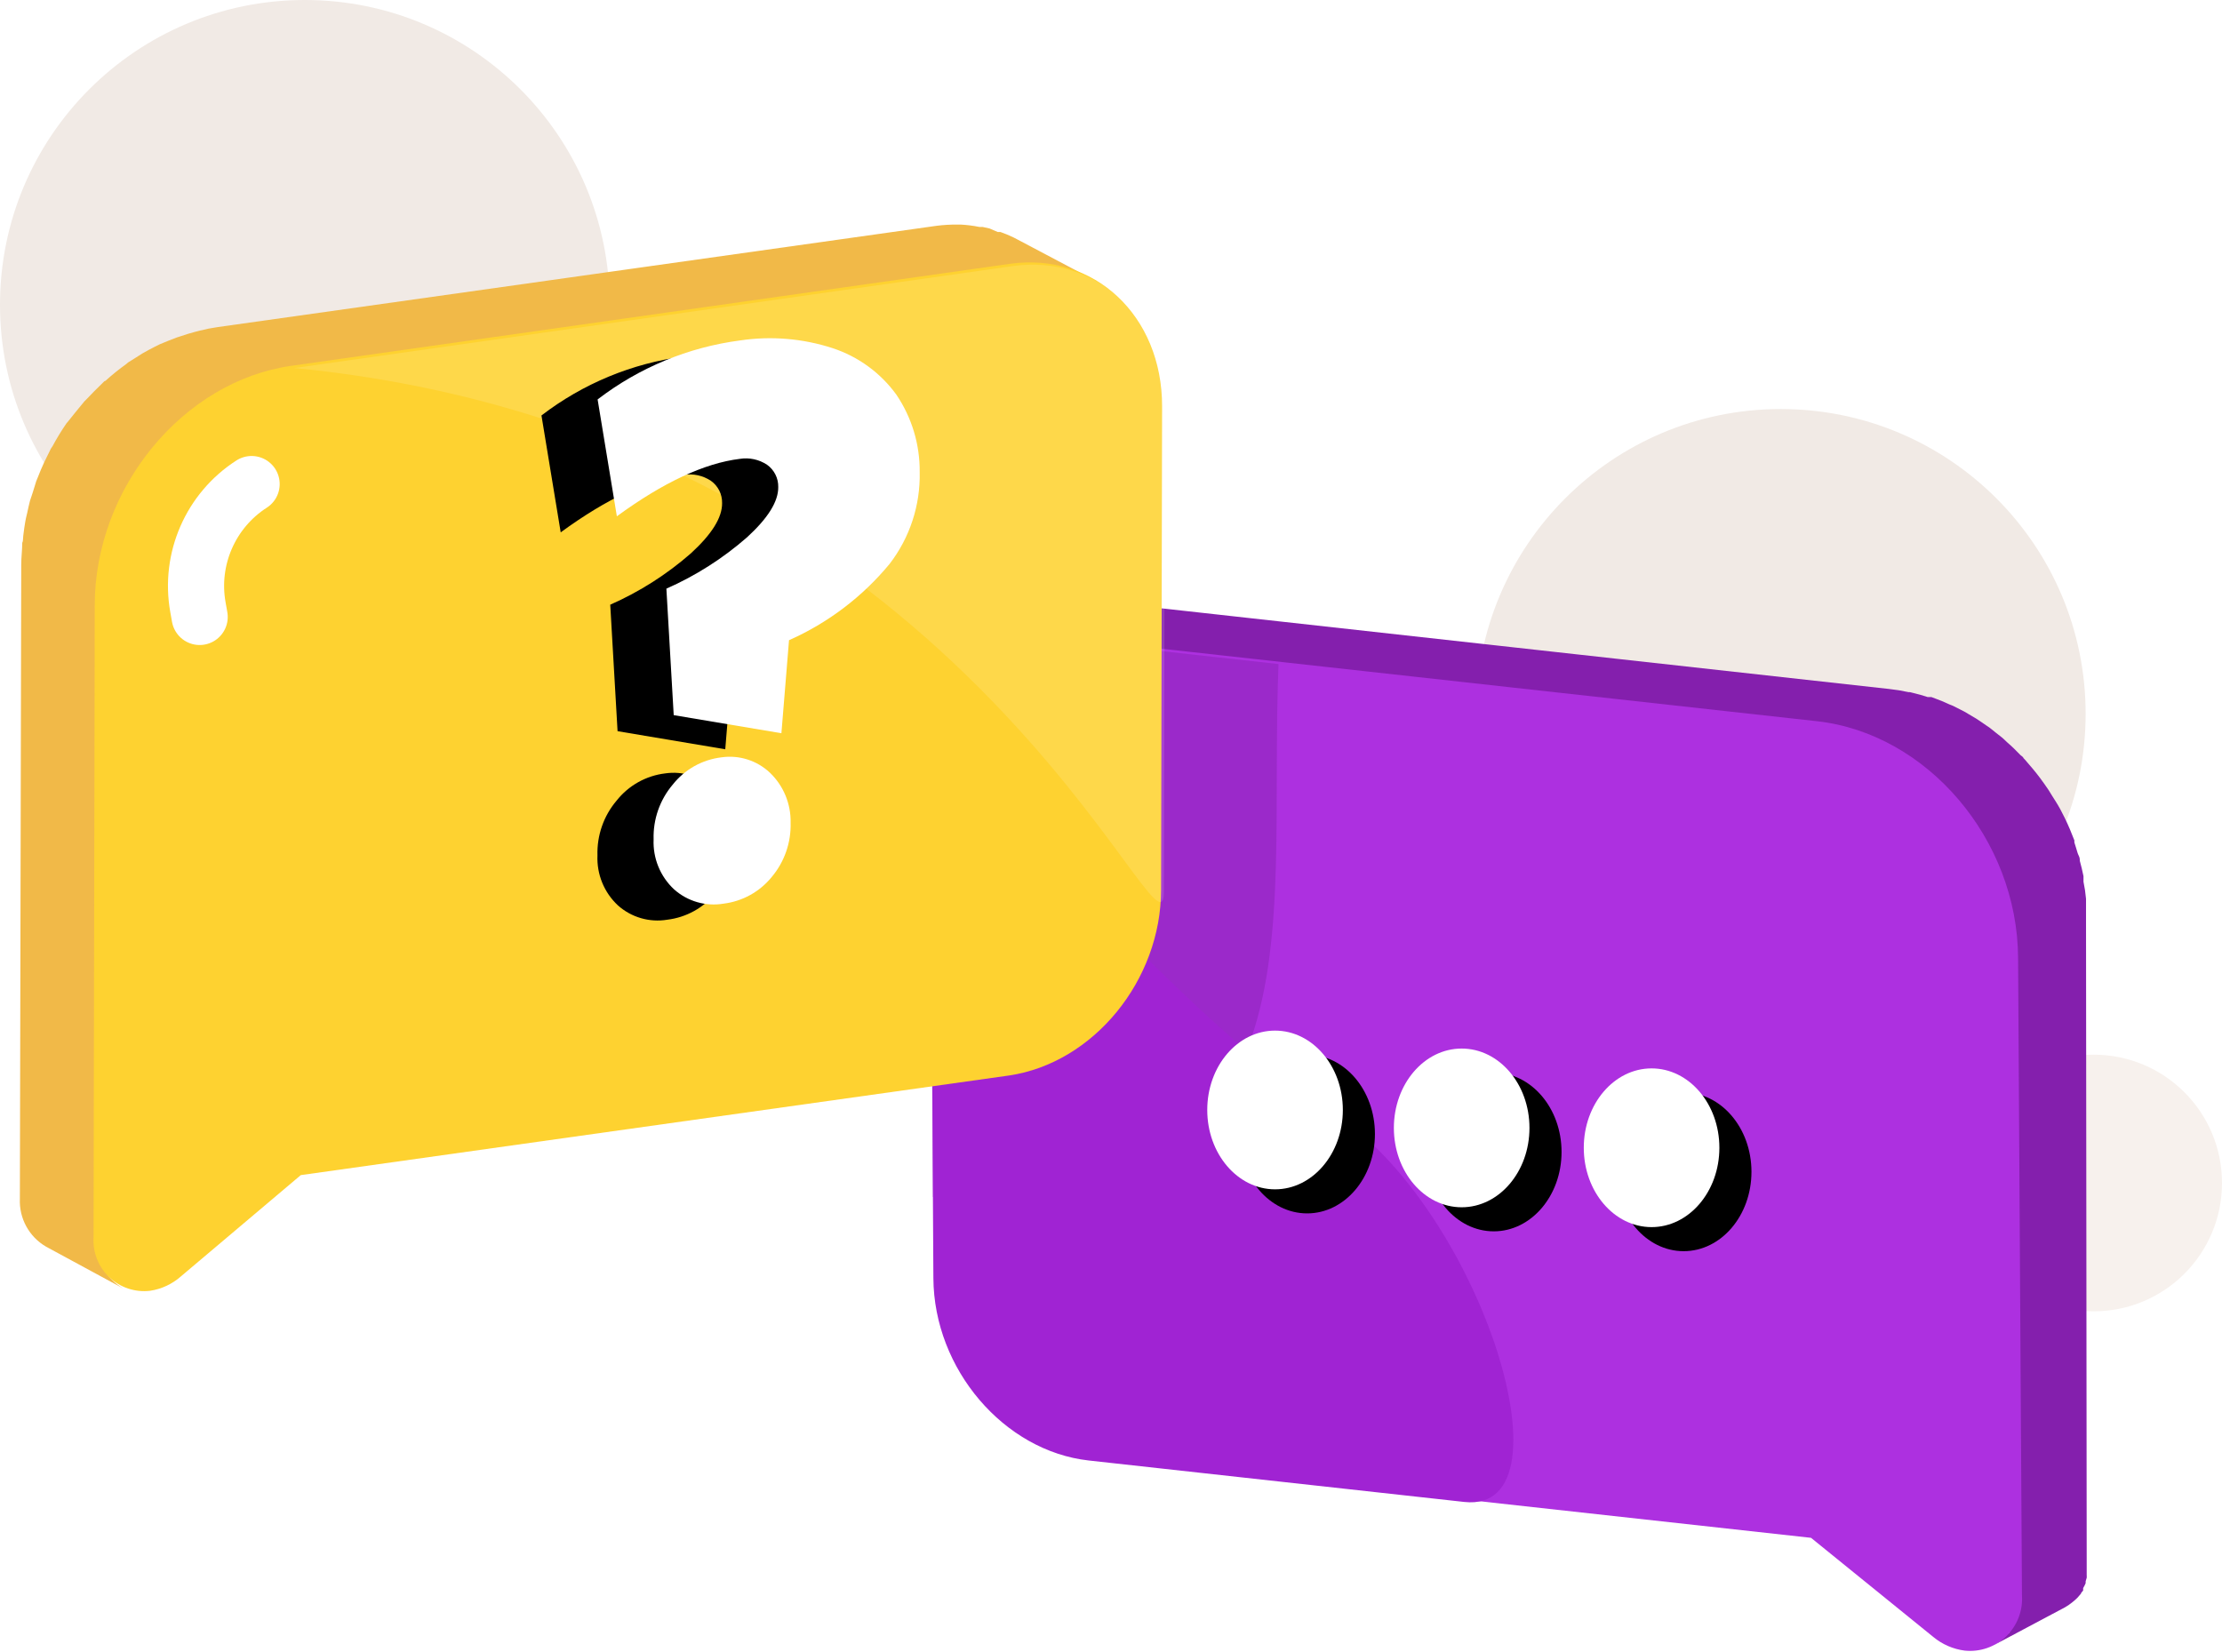 <?xml version="1.0" encoding="UTF-8"?>
<svg width="277px" height="206px" viewBox="0 0 277 206" version="1.1" xmlns="http://www.w3.org/2000/svg" xmlns:xlink="http://www.w3.org/1999/xlink">
    <!-- Generator: Sketch 63.1 (92452) - https://sketch.com -->
    <title>illus_tchat</title>
    <desc>Created with Sketch.</desc>
    <defs>
        <filter x="-7.7%" y="-11.2%" width="115.4%" height="122.3%" filterUnits="objectBoundingBox" id="filter-1">
            <feOffset dx="-7" dy="10" in="SourceAlpha" result="shadowOffsetOuter1"></feOffset>
            <feColorMatrix values="0 0 0 0 0.842   0 0 0 0 0.779   0 0 0 0 0.737  0 0 0 0.225 0" type="matrix" in="shadowOffsetOuter1" result="shadowMatrixOuter1"></feColorMatrix>
            <feMerge>
                <feMergeNode in="shadowMatrixOuter1"></feMergeNode>
                <feMergeNode in="SourceGraphic"></feMergeNode>
            </feMerge>
        </filter>
        <path d="M110.872,10.206 C124.62,11.743 135.842,24.944 135.926,39.681 L136.41,119.201 C136.538,121.109 135.818,122.976 134.442,124.303 C133.066,125.63 131.175,126.283 129.273,126.086 C127.832,125.9 126.474,125.309 125.357,124.381 L110.114,112.022 L20.299,102.106 C9.772,100.927 1.013,90.737 0.95,79.368 L0.592,18.586 C0.592,7.195 9.014,-1.058 19.709,0.121 L110.872,10.206 Z" id="path-2"></path>
        <path d="M0.645,69.545 C0.579,58.281 0.479,41.385 0.347,18.858 C0.347,7.467 8.768,-0.786 19.463,0.393 C20.776,0.539 28.865,1.433 43.731,3.078 C42.347,37.281 50.347,71.281 0.645,69.545 Z" id="path-4"></path>
        <path d="M49.347,58.281 C68.347,69.281 81.209,109.13 66.879,107.548 C56.473,106.399 40.865,104.676 20.053,102.378 C9.526,101.199 0.768,91.009 0.705,79.64 L0.347,18.858 C0.347,7.467 30.347,47.281 49.347,58.281 Z" id="path-6"></path>
        <ellipse id="path-8" cx="43.298" cy="58.676" rx="8.452" ry="9.895"></ellipse>
        <filter x="-11.8%" y="-10.1%" width="147.3%" height="135.4%" filterUnits="objectBoundingBox" id="filter-9">
            <feOffset dx="4" dy="3" in="SourceAlpha" result="shadowOffsetOuter1"></feOffset>
            <feColorMatrix values="0 0 0 0 0   0 0 0 0 0   0 0 0 0 0  0 0 0 0.229 0" type="matrix" in="shadowOffsetOuter1"></feColorMatrix>
        </filter>
        <ellipse id="path-10" cx="66.562" cy="60.913" rx="8.452" ry="9.895"></ellipse>
        <filter x="-11.8%" y="-10.1%" width="147.3%" height="135.4%" filterUnits="objectBoundingBox" id="filter-11">
            <feOffset dx="4" dy="3" in="SourceAlpha" result="shadowOffsetOuter1"></feOffset>
            <feColorMatrix values="0 0 0 0 0   0 0 0 0 0   0 0 0 0 0  0 0 0 0.229 0" type="matrix" in="shadowOffsetOuter1"></feColorMatrix>
        </filter>
        <ellipse id="path-12" cx="90.237" cy="63.387" rx="8.452" ry="9.895"></ellipse>
        <filter x="-11.8%" y="-10.1%" width="147.3%" height="135.4%" filterUnits="objectBoundingBox" id="filter-13">
            <feOffset dx="4" dy="3" in="SourceAlpha" result="shadowOffsetOuter1"></feOffset>
            <feColorMatrix values="0 0 0 0 0   0 0 0 0 0   0 0 0 0 0  0 0 0 0.229 0" type="matrix" in="shadowOffsetOuter1"></feColorMatrix>
        </filter>
        <path d="M115.014,0.171 C125.541,-1.281 133.962,6.656 133.962,17.92 L133.836,78.218 C133.836,89.503 125.415,99.819 114.888,101.377 L26.588,113.799 L11.64,126.431 C10.561,127.383 9.231,128.004 7.808,128.22 C5.953,128.441 4.095,127.83 2.734,126.55 C1.373,125.27 0.649,123.454 0.755,121.589 L0.903,42.742 C0.903,28.152 11.914,14.783 25.43,12.888 L115.014,0.171 Z" id="path-14"></path>
        <path d="M115.361,0.453 C125.887,-1 134.309,6.937 134.309,18.201 L134.183,78.499 C134.183,89.784 109.092,21.281 25.777,13.169 L115.361,0.453 Z" id="path-16"></path>
        <path d="M95.981,96.344 C97.675,97.968 98.61,100.228 98.559,102.574 C98.633,105.049 97.792,107.465 96.196,109.358 C94.7,111.196 92.551,112.383 90.199,112.67 C87.975,113.044 85.702,112.385 84.023,110.88 C82.306,109.275 81.377,106.999 81.481,104.65 C81.405,102.161 82.253,99.731 83.862,97.83 C85.355,95.939 87.537,94.716 89.93,94.429 C92.134,94.109 94.363,94.815 95.981,96.344 Z M103.804,43.412 C106.988,44.46 109.762,46.483 111.734,49.194 C113.67,52.049 114.688,55.428 114.651,58.878 C114.742,63.008 113.415,67.045 110.892,70.317 C107.509,74.413 103.219,77.668 98.362,79.822 L97.413,91.422 L83.987,89.166 L83.074,73.396 C86.734,71.783 90.126,69.622 93.135,66.987 C95.748,64.588 97.037,62.53 97.019,60.722 C97.04,59.623 96.518,58.585 95.623,57.947 C94.622,57.284 93.407,57.022 92.222,57.213 C87.818,57.75 82.681,60.149 76.899,64.374 L74.5,49.802 C79.675,45.829 85.806,43.291 92.275,42.445 C96.141,41.87 100.088,42.201 103.804,43.412 Z" id="path-18"></path>
        <filter x="-26.1%" y="-5.0%" width="134.9%" height="112.7%" filterUnits="objectBoundingBox" id="filter-19">
            <feOffset dx="-7" dy="2" in="SourceAlpha" result="shadowOffsetOuter1"></feOffset>
            <feColorMatrix values="0 0 0 0 0.945   0 0 0 0 0.725   0 0 0 0 0.282  0 0 0 1 0" type="matrix" in="shadowOffsetOuter1"></feColorMatrix>
        </filter>
    </defs>
    <g id="En-cours" stroke="none" stroke-width="1" fill="none" fill-rule="evenodd">
        <g id="Homepage-review-design" transform="translate(-706, -2983)">
            <g id="illus_tchat" transform="translate(706, 2983)">
                <circle id="Oval" fill="#F1EAE5" cx="222" cy="89" r="38"></circle>
                <circle id="Oval" fill="#F1EAE5" cx="38" cy="38" r="38"></circle>
                <circle id="Oval" fill="#F7F1ED" cx="261" cy="147.5" r="16"></circle>
                <g id="Fichier-1" filter="url(#filter-1)" transform="translate(9, 18)">
                    <path d="M258.049,87.057 C258.049,86.763 258.049,86.468 258.049,86.194 C258.049,85.92 258.049,85.141 258.049,84.636 C258.049,84.636 258.049,84.489 258.049,84.426 C258.039,84.306 258.039,84.187 258.049,84.068 L257.922,82.994 L257.733,81.941 C257.743,81.787 257.743,81.632 257.733,81.478 C257.733,81.478 257.733,81.31 257.733,81.246 C257.606,80.594 257.438,79.941 257.27,79.31 C257.26,79.254 257.26,79.197 257.27,79.141 C257.27,78.867 257.08,78.615 256.996,78.341 C256.912,78.067 256.743,77.478 256.596,77.036 C256.588,76.952 256.588,76.867 256.596,76.783 C256.238,75.836 255.838,74.888 255.396,73.983 L255.396,73.983 C255.038,73.246 254.659,72.53 254.238,71.878 L253.838,71.246 C253.547,70.746 253.23,70.261 252.89,69.793 L252.343,69.035 C252.027,68.614 251.711,68.214 251.375,67.814 L250.743,67.077 C250.586,66.878 250.417,66.688 250.238,66.509 C250.238,66.383 250.006,66.277 249.88,66.151 C249.353,65.604 248.827,65.077 248.259,64.593 L247.816,64.172 L247.606,63.982 L246.827,63.372 C246.553,63.161 246.28,62.909 245.985,62.698 L245.606,62.445 L244.995,62.024 L244.364,61.603 L243.437,61.056 L243.058,60.824 L242.869,60.719 L241.458,60.003 L241.037,59.835 L240.658,59.666 L240.09,59.414 C239.641,59.231 239.198,59.063 238.763,58.908 L238.574,58.908 L238.3,58.908 L237.416,58.635 L236.09,58.298 L235.921,58.298 L234.721,58.066 L233.458,57.898 L142.295,47.792 L142.295,47.792 C141.916,47.792 141.558,47.792 141.179,47.792 L139.6,47.792 L138.842,47.792 C138.421,47.792 137.979,47.792 137.558,47.96 L137.326,47.96 L136.968,47.96 L136.105,48.129 L135.2,48.424 L134.589,48.634 L134.295,48.634 C133.686,48.865 133.095,49.139 132.526,49.455 L123.115,54.129 C123.799,53.788 124.502,53.486 125.22,53.224 L125.831,53.034 C126.411,52.841 127.002,52.679 127.6,52.55 L127.957,52.55 C128.707,52.401 129.467,52.317 130.231,52.298 L130.463,52.298 C131.32,52.27 132.179,52.306 133.031,52.403 L224.194,62.488 C225.022,62.583 225.845,62.724 226.657,62.909 L226.657,62.909 C227.443,63.105 228.201,63.316 228.931,63.54 L229.205,63.54 C229.921,63.772 230.616,64.046 231.31,64.34 L231.71,64.509 C232.384,64.825 233.058,65.161 233.816,65.519 L234.195,65.751 C234.721,66.046 235.247,66.383 235.753,66.719 L236.363,67.119 L237.584,68.067 L238.363,68.677 L239.016,69.267 C239.584,69.772 240.132,70.299 240.637,70.846 C241.142,71.393 241.227,71.435 241.5,71.751 L242.132,72.509 C242.469,72.909 242.785,73.309 243.1,73.73 L243.648,74.467 C243.985,74.958 244.301,75.443 244.595,75.92 L244.995,76.551 C245.416,77.267 245.816,78.004 246.174,78.657 C246.532,79.31 247.016,80.51 247.374,81.478 C247.564,81.983 247.732,82.51 247.901,83.036 L248.153,83.836 C248.364,84.594 248.553,85.373 248.701,86.173 C248.711,86.32 248.711,86.468 248.701,86.615 C248.827,87.331 248.932,88.026 249.017,88.721 C249.006,88.847 249.006,88.973 249.017,89.1 C249.017,89.963 249.143,90.826 249.143,91.71 L249.627,171.23 C249.649,171.588 249.649,171.946 249.627,172.304 L249.627,172.304 C249.584,172.624 249.521,172.94 249.438,173.251 L249.438,173.251 C249.376,173.525 249.291,173.792 249.185,174.051 L249.185,174.051 C249.078,174.296 248.959,174.535 248.827,174.767 C248.838,174.816 248.838,174.866 248.827,174.915 C248.72,175.105 248.601,175.288 248.469,175.462 C248.463,175.518 248.463,175.575 248.469,175.63 C248.434,175.623 248.399,175.623 248.364,175.63 C248.141,175.885 247.902,176.124 247.648,176.346 L247.438,176.536 C247.147,176.766 246.837,176.97 246.511,177.146 L246.511,177.146 L255.459,172.388 C255.777,172.202 256.08,171.991 256.364,171.757 L256.596,171.567 C256.853,171.355 257.086,171.115 257.291,170.851 L257.291,170.851 L257.291,170.851 L257.417,170.704 C257.417,170.578 257.606,170.451 257.691,170.304 L257.691,170.157 L257.691,170.009 C257.734,169.951 257.769,169.887 257.796,169.82 C257.879,169.679 257.949,169.531 258.007,169.378 C258.007,169.378 258.007,169.378 258.007,169.378 L258.007,169.378 C257.995,169.301 257.995,169.223 258.007,169.146 L258.133,168.725 C258.145,168.669 258.145,168.612 258.133,168.556 L258.133,168.556 C258.145,168.508 258.145,168.457 258.133,168.409 C258.133,168.283 258.133,168.156 258.133,168.009 L258.133,167.609 L258.133,167.609 C258.133,167.462 258.133,167.335 258.133,167.188 C258.122,167.041 258.122,166.893 258.133,166.746 L258.133,166.556 L258.049,87.057 Z" id="Path" fill="#841FAD" fill-rule="nonzero"></path>
                    <g id="Path" transform="translate(113.653, 51.719)">
                        <mask id="mask-3" fill="white">
                            <use xlink:href="#path-2"></use>
                        </mask>
                        <use id="Mask" fill="#AD30E0" fill-rule="nonzero" xlink:href="#path-2"></use>
                        <mask id="mask-5" fill="white">
                            <use xlink:href="#path-4"></use>
                        </mask>
                        <use id="Mask" fill-opacity="0.42" fill="#841FAD" fill-rule="nonzero" xlink:href="#path-4"></use>
                        <mask id="mask-7" fill="white">
                            <use xlink:href="#path-6"></use>
                        </mask>
                        <use id="Mask" fill="#A023D3" fill-rule="nonzero" opacity="0.424" xlink:href="#path-6"></use>
                        <g id="Oval">
                            <use fill="black" fill-opacity="1" filter="url(#filter-9)" xlink:href="#path-8"></use>
                            <use fill="#FFFFFF" fill-rule="evenodd" xlink:href="#path-8"></use>
                        </g>
                        <g id="Oval">
                            <use fill="black" fill-opacity="1" filter="url(#filter-11)" xlink:href="#path-10"></use>
                            <use fill="#FFFFFF" fill-rule="evenodd" xlink:href="#path-10"></use>
                        </g>
                        <g id="Oval">
                            <use fill="black" fill-opacity="1" filter="url(#filter-13)" xlink:href="#path-12"></use>
                            <use fill="#FFFFFF" fill-rule="evenodd" xlink:href="#path-12"></use>
                        </g>
                    </g>
                    <path d="M129.622,5.432 L130.001,5.432 C130.673,5.56 131.334,5.736 131.98,5.958 L132.317,5.958 C133.042,6.229 133.746,6.552 134.423,6.927 L134.423,6.927 L124.906,1.895 L124.338,1.6 C123.811,1.345 123.269,1.12 122.717,0.926 L122.38,0.926 L121.348,0.484 L120.485,0.295 L120.085,0.295 C119.314,0.139 118.533,0.041 117.748,-0 L117.264,-0 C116.44,-0.003 115.618,0.046 114.8,0.147 L25.154,12.78 C24.402,12.884 23.657,13.032 22.922,13.222 L22.269,13.39 C21.701,13.538 21.153,13.706 20.606,13.895 L20.016,14.085 C19.343,14.338 18.669,14.611 17.911,14.927 L17.911,14.927 L17.322,15.222 C16.795,15.496 16.248,15.769 15.721,16.085 L14.963,16.569 L13.953,17.201 L13.763,17.369 C12.855,18.022 11.983,18.725 11.153,19.475 L11.005,19.538 L10.605,19.938 C10.016,20.506 9.426,21.096 8.858,21.706 L8.5,22.064 C8.5,22.064 8.332,22.296 8.226,22.401 C7.637,23.117 7.047,23.833 6.521,24.507 L6.289,24.78 L6.289,24.78 C5.655,25.702 5.072,26.658 4.542,27.644 L4.331,27.959 C4.184,28.254 4.037,28.591 3.868,28.907 L3.489,29.686 C3.215,30.275 2.963,30.865 2.731,31.475 L2.521,31.981 C2.373,32.444 2.226,32.907 2.1,33.349 C1.973,33.791 1.847,34.065 1.742,34.423 C1.636,34.781 1.51,35.455 1.384,35.981 C1.257,36.507 1.215,36.676 1.152,37.034 C1.089,37.391 0.963,38.213 0.9,38.802 C0.836,39.392 0.9,39.392 0.773,39.686 C0.773,40.571 0.647,41.476 0.647,42.381 L0.478,121.459 C0.367,123.905 1.625,126.209 3.742,127.438 L13.342,132.639 C11.225,131.409 9.968,129.105 10.079,126.659 L10.226,47.813 C10.226,46.908 10.226,46.002 10.353,45.118 C10.353,44.823 10.353,44.529 10.479,44.234 C10.531,43.64 10.615,43.05 10.732,42.465 C10.732,42.108 10.879,41.771 10.963,41.413 C11.047,41.055 11.174,40.381 11.321,39.855 C11.469,39.328 11.553,39.139 11.658,38.781 C11.763,38.423 11.974,37.813 12.142,37.328 L12.353,36.823 C12.584,36.212 12.837,35.623 13.111,35.033 C13.111,34.781 13.363,34.507 13.49,34.254 L14.142,32.991 C14.69,32.002 15.279,31.054 15.911,30.128 L16.164,29.791 C16.711,29.033 17.3,28.317 17.89,27.686 L18.522,26.991 C19.09,26.38 19.658,25.791 20.269,25.222 L20.816,24.696 C21.647,23.946 22.518,23.243 23.427,22.591 C23.811,22.3 24.211,22.033 24.627,21.791 L25.385,21.306 C25.911,20.991 26.438,20.717 26.985,20.443 L27.533,20.17 C28.227,19.833 28.922,19.559 29.638,19.285 L30.227,19.096 C30.775,18.906 31.322,18.738 31.891,18.59 L32.543,18.422 C33.278,18.232 34.023,18.085 34.775,17.98 L124.422,5.348 C125.212,5.256 126.006,5.214 126.801,5.221 L127.306,5.221 C128.082,5.235 128.856,5.306 129.622,5.432 Z" id="Path" fill="#F1B948" fill-rule="nonzero"></path>
                    <g id="Path-20" transform="translate(8.908, 4.719)">
                        <mask id="mask-15" fill="white">
                            <use xlink:href="#path-14"></use>
                        </mask>
                        <use id="Mask" fill="#FED230" fill-rule="nonzero" xlink:href="#path-14"></use>
                        <mask id="mask-17" fill="white">
                            <use xlink:href="#path-16"></use>
                        </mask>
                        <use id="Mask" fill-opacity="0.125" fill="#FFFFFF" fill-rule="nonzero" xlink:href="#path-16"></use>
                    </g>
                    <path d="M27.764,31.5 C23.364,35.715 21.928,42.16 24.122,47.844 L24.568,49 L24.568,49" id="Path-35" stroke="#FFFFFF" stroke-width="7" stroke-linecap="round" transform="translate(24.132, 40.25) rotate(11) translate(-24.132, -40.25) "></path>
                </g>
                <g id="Combined-Shape" fill-rule="nonzero">
                    <use fill="black" fill-opacity="1" filter="url(#filter-19)" xlink:href="#path-18"></use>
                    <use fill="#FFFFFF" xlink:href="#path-18"></use>
                </g>
            </g>
        </g>
    </g>
</svg>